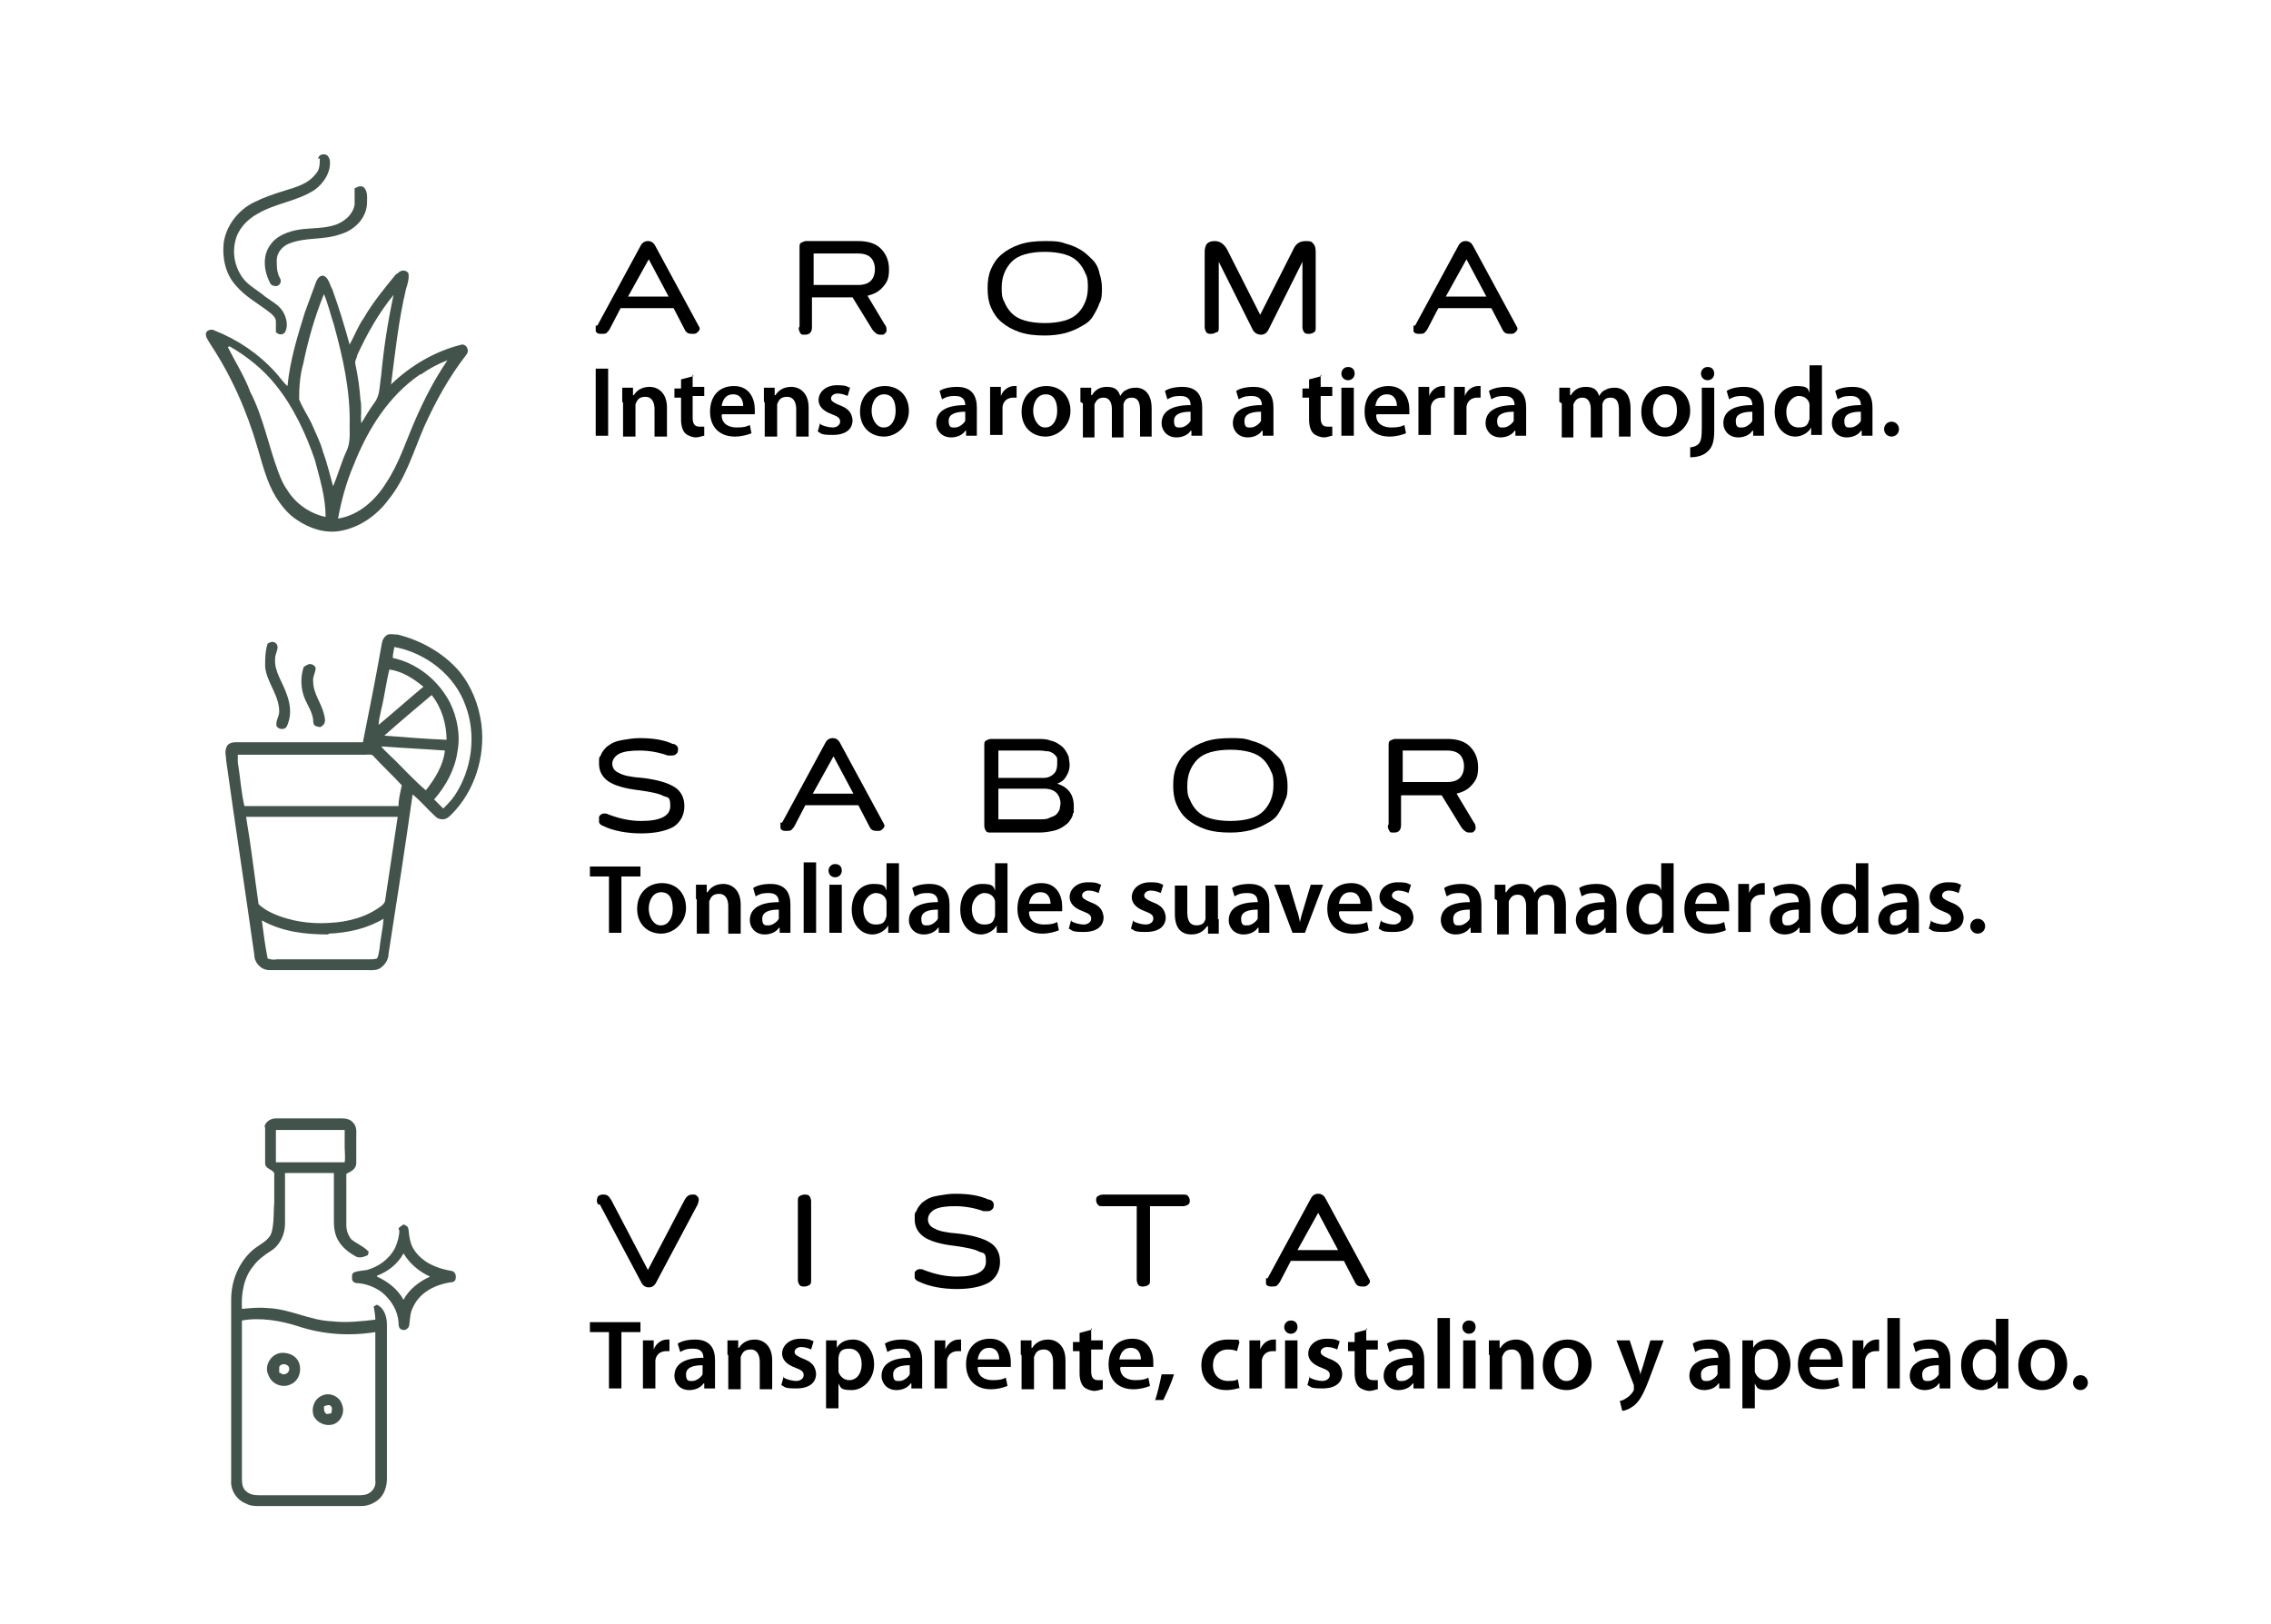 <?xml version="1.0" encoding="UTF-8"?>
<svg xmlns="http://www.w3.org/2000/svg" id="Capa_1" version="1.1" viewBox="0 0 274.1 196">
  <defs>
    <style>
      .st0 {
        fill: #41534b;
      }
    </style>
  </defs>
  <path class="st0" d="M31.9,136.2c0-.7.7-1.2,1.4-1.2,2.6,0,5.1,0,7.7,0,.5,0,1.2,0,1.6.5.5.5.4,1.1.4,1.7,0,1.1,0,2.1,0,3.2,0,.7-.6,1-1.2,1.3,0,2.1,0,4.2,0,6.2,0,.6.2,1.2.6,1.7.6.5,1.4.8,2,1.4.2.1,0,.4,0,.5-.4.2-.9.4-1.4.2-.9-.5-1.7-1.1-2.2-2-.4-.7-.5-1.5-.5-2.2,0-2,0-3.9,0-5.9-2,0-3.9,0-5.9,0,0,2,0,4.1,0,6.1,0,1.3-.6,2.6-1.7,3.3-.8.5-1.6,1.1-2.1,1.8-1.2,1.4-1.5,3.4-1.4,5.2,1-.1,2.1-.2,3.1-.1,2.7.1,5.1,1.5,7.8,1.6,1.7.2,3.5,0,5.2-.2,0-.5-.1-1.1-.2-1.6.1,0,.3-.2.4-.2.9.4,1.2,1.5,1.2,2.4,0,6.2,0,12.4,0,18.6,0,.9-.3,1.9-1,2.5-.6.5-1.3.8-2.1.8-4.1,0-8.1,0-12.2,0-.6,0-1.2,0-1.7-.3-1.1-.4-1.9-1.6-1.8-2.8,0-7.3,0-14.5,0-21.8,0-2.3.9-4.5,2.6-6,.8-.7,2-1.1,2.3-2.2.3-1.2.2-2.4.3-3.6,0-1.2,0-2.3,0-3.5-.3-.5-1.1-.5-1.1-1.2,0-1.5,0-3,0-4.5ZM33.3,136.4c0,1.3,0,2.6,0,3.9,2.8,0,5.5,0,8.3,0,.1-.6,0-1.3,0-1.9,0-.7,0-1.3,0-2-2.8,0-5.5,0-8.3,0ZM29.2,159.5c0,6.4,0,12.7,0,19.1,0,.5.1,1.1.5,1.4.4.4,1,.5,1.6.5,3.9,0,7.8,0,11.8,0,.5,0,1.1,0,1.5-.3.5-.3.8-.9.7-1.5,0-6,0-11.9,0-17.9-3.1.5-6.3.3-9.3-.7-2.2-.7-4.6-1.1-6.8-.7Z"></path>
  <path class="st0" d="M38.4,19.2c0-.5.6-.7,1-.5.2.1.3.3.4.6.2,1.4-.7,2.8-1.8,3.6-2.1,1.4-4.7,1.6-6.9,2.9-1.3.7-2.4,1.9-2.7,3.3-.4,1.6,0,3.4,1.1,4.7.7.8,1.7,1.3,2.5,2,.8.6,1.7,1,2.2,1.9.4.7.6,1.7.2,2.4-.3.4-.8.3-1.1,0,0-.4,0-.8,0-1.3,0-.5-.5-.9-.9-1.2-1.3-1-2.8-1.8-3.9-3.1-1.3-1.4-1.7-3.4-1.5-5.2.3-2.1,1.8-4,3.7-4.9,1.2-.6,2.4-1,3.7-1.4,1.3-.4,2.8-.8,3.7-2,.5-.5.5-1.2.5-1.9Z"></path>
  <path class="st0" d="M42.9,22.7c.3-.2.7-.3,1-.1.5.5.4,1.2.4,1.8,0,1.9-1.5,3.4-3.3,3.9-2,.7-4.1.3-6.1,1.1-.8.3-1.5,1.1-1.5,2,0,.8,0,1.5.4,2.2.3.5-.2,1.1-.7.9-.5,0-.6-.6-.8-1-.5-1.3-.5-2.8.3-3.9.8-1.2,2.3-1.7,3.6-1.9,1.5-.2,3-.1,4.4-.6,1-.4,2-1.2,2.2-2.4,0-.7,0-1.3,0-2Z"></path>
  <path class="st0" d="M46.1,77.7c0-.4.3-.9.7-1.1.4-.1.8,0,1.2,0,2.8.7,5.5,2.2,7.4,4.4,1.5,1.8,2.4,4.1,2.7,6.4.5,3.9-.8,8.1-3.6,10.9-.3.3-.6.6-1.1.6-.3,0-.6-.1-.8-.3-1-.9-1.8-1.9-2.8-2.7-.9,6.4-1.9,12.8-2.9,19.2,0,.6-.3,1.2-.8,1.6-.5.5-1.2.4-1.9.4-3.9,0-7.8,0-11.7,0-1,0-1.8-.9-1.8-1.8-1.1-7.8-2.3-15.6-3.4-23.5,0-.5-.2-1,0-1.5.1-.5.6-.7,1.1-.7,5.1,0,10.3,0,15.4,0,.8-4,1.6-8,2.3-12ZM47.3,79.4c3,.6,5.6,2.7,7,5.4.9,1.8,1.3,4,.9,6-.3,2.1-1.4,4.1-2.8,5.7.4.4.7.7,1.1,1.1.5-.5,1-1,1.4-1.6,2.1-3.2,2.6-7.3,1.3-10.8-1.3-3.7-4.8-6.4-8.6-7.1-.1.5-.2,1-.2,1.4ZM47,80.8c-.4,1.6-.6,3.3-1,4.9-.1.6-.3,1.2-.3,1.8,1.8-1.5,3.6-3.1,5.4-4.6-1.2-1-2.6-1.9-4.2-2.1ZM46.4,88.8c2.5.2,5,.4,7.5.5,0-1.9-.6-3.9-1.8-5.4-1.9,1.6-3.8,3.2-5.6,4.8ZM46,90.1c.5.6,1.1,1.1,1.7,1.7,1.2,1.2,2.4,2.5,3.7,3.6,1.1-1.4,2.1-3,2.3-4.8-2.6-.2-5.1-.3-7.7-.5ZM28.7,91.1c0,.3,0,.6,0,.9.3,1.8.4,3.6.8,5.3,5.6,0,11.2,0,16.7,0,.6,0,1.3,0,1.9,0,0-.8.2-1.6.4-2.5-1.1-1.2-2.3-2.3-3.4-3.5-.2-.3-.6-.2-.9-.2-5.2,0-10.4,0-15.6,0ZM29.7,98.6c.6,3.5,1,7,1.5,10.5.2.3.5.4.7.6,1.1.7,2.3,1.1,3.6,1.4,1.4.3,2.9.4,4.3.3,2.2-.1,4.5-.7,6.3-2.1.2-.2.4-.4.4-.7.5-3.3,1-6.7,1.5-10-6.1,0-12.2,0-18.3,0ZM39.6,112.8c-2.7,0-5.5-.3-8-1.7.2,1.5.4,3.1.7,4.6.3.1.7.2,1.1.1,3.7,0,7.5,0,11.2,0,.3,0,.6,0,.9-.1.2-.3.2-.7.3-1.1.1-1.2.4-2.4.5-3.7-2,1.2-4.3,1.7-6.6,1.8Z"></path>
  <path class="st0" d="M32.5,77.6c.4-.3,1,0,1,.5,0,.5-.3.9-.3,1.4-.1,1.6.9,2.8,1.4,4.3.5,1.3.6,2.7,0,3.9-.2.4-.9.4-1.2,0-.2-.6.3-1.2.3-1.8,0-2-1.5-3.5-1.7-5.4,0-.9,0-1.9.3-2.8,0,0,.1-.1.2-.1Z"></path>
  <path class="st0" d="M37.2,80.2c.3-.1.7,0,.9.4,0,.6-.4,1.1-.3,1.7,0,1.4,1,2.6,1.3,3.9.1.4.3,1.1-.2,1.4-.2.3-.6.1-.9,0-.2-.2-.2-.5-.2-.7-.1-1.1-.9-2-1.2-3.1-.3-1-.3-2.1,0-3.1,0-.2.2-.3.4-.4Z"></path>
  <path class="st0" d="M48.1,148.4c0-.3.4-.4.6-.6.3.1.6.3.6.6.1.9.2,1.8.7,2.5,1,1.5,2.7,2.2,4.4,2.5.4,0,.7.4.6.9,0,.4-.4.5-.7.5-1.8.3-3.6,1.2-4.4,2.9-.4.7-.4,1.4-.5,2.2,0,.4-.5.8-.9.6-.4-.1-.4-.6-.4-.9-.1-1.4-.9-2.7-2-3.6-.8-.6-1.8-1-2.8-1.1-.3,0-.6,0-.8-.4,0-.3-.1-.7.2-.9.5-.2,1-.2,1.6-.3,1.4-.4,2.7-1.3,3.4-2.7.3-.7.5-1.4.5-2.1ZM45.5,154.1c1.3.6,2.5,1.5,3.2,2.8.7-1.3,1.9-2.2,3.2-2.8-1.3-.6-2.4-1.5-3.2-2.8-.7,1.3-1.9,2.2-3.2,2.7Z"></path>
  <path class="st0" d="M48,33c.3-.4,1-.5,1.3,0,.1.6-.1,1.3-.3,1.9-.9,3.8-1.3,7.6-1.8,11.5,2.4-2.3,5.3-4,8.5-4.8.6-.1,1,.7.6,1.2-2.1,2.7-3.7,5.6-5.1,8.7-1.3,3-2.2,6.2-4.3,8.8-1.4,1.9-3.5,3.4-5.9,3.8-1.8.3-3.6-.3-5.1-1.3-1.1-.7-1.9-1.7-2.6-2.8-1.1-1.8-1.6-3.9-2.2-5.9-1.3-4.5-3.2-8.8-5.8-12.7-.2-.4-.6-.8-.4-1.3.2-.3.7-.4,1-.2,2.8,1.1,5.3,2.8,7.3,5,.5.5.9,1.2,1.5,1.7.3-3.1,1.2-6,2.1-8.9.5-1.3.9-2.5,1.4-3.8.2-.4.5-.7.9-.6.6.3.7,1.1,1,1.6.8,2.2,1.5,4.5,2.1,6.7.6-1.1,1-2.2,1.7-3.2,1.1-1.9,2.5-3.6,3.9-5.3ZM39.1,35.5c-1.1,2.7-1.9,5.5-2.5,8.4-.4,1.4-.5,2.9-.5,4.3.4,1,1,1.9,1.5,2.9.5,1.2,1.1,2.3,1.4,3.5.5,1.3.8,2.7,1.2,4.1.6-1.4,1-2.9,1.6-4.2.5-1,.4-2.1.4-3.1.1-4.2-.8-8.2-1.9-12.2-.4-1.2-.7-2.5-1.2-3.7ZM43.1,43c-.1.3-.3.6-.2,1,.3,1.4.5,2.8.6,4.2.2,1,0,1.9.1,2.9.5-.8,1-1.7,1.6-2.5.7-.9.6-2.1.8-3.2.3-3.3.8-6.5,1.5-9.8-1.8,2.2-3.2,4.7-4.4,7.3ZM27.5,41.9c.9,1.8,2,3.5,2.7,5.4,1.6,3.1,2.2,6.5,3.4,9.7.3.8.6,1.5,1.1,2.2,1,1.6,2.7,2.8,4.6,3.2,0-2.4-.7-4.6-1.3-6.9-1.1-3.2-2.6-6.4-4.7-9-1.5-1.9-3.5-3.5-5.6-4.7ZM50.7,45.2c-3.8,2.6-6.3,6.6-8,10.9-.9,2.1-1.5,4.3-1.9,6.5,2.5-.4,4.5-2.2,5.8-4.3,1.6-2.4,2.4-5.1,3.6-7.8,1.1-2.5,2.3-4.8,3.8-7-1.1.4-2.2,1-3.2,1.7Z"></path>
  <path class="st0" d="M34.1,163.3c.6,0,1.2.2,1.6.6.9.9.6,2.7-.6,3.2-1,.5-2.3,0-2.7-1.1-.6-1.2.4-2.7,1.7-2.7ZM33.7,165c0,.2,0,.5,0,.7.2,0,.3.2.5.2.3,0,.7-.2.7-.6.1-.6-.9-.9-1.2-.3Z"></path>
  <path class="st0" d="M38.8,168.5c.9-.5,2.2,0,2.5,1.1.4,1-.3,2.3-1.4,2.4-.8.1-1.6-.3-2-1-.4-.9,0-2.1.9-2.5ZM39.1,169.8c0,.3,0,.6.2.8.2.2.4,0,.7,0,0-.3.2-.7-.1-.9-.2-.2-.5,0-.7,0Z"></path>
  <g>
    <path d="M72.1,39.3l5.2-9.6c.2-.4.5-.6.9-.6s.7.2.9.6l5.2,9.6c.2.3.2.5,0,.7s-.3.3-.6.3c-.3,0-.5,0-.7-.1s-.3-.3-.4-.5l-1.3-2.5h-6.4l-1.3,2.5c-.1.2-.3.4-.4.5s-.4.1-.7.1c-.3,0-.5-.1-.6-.3,0-.2,0-.4,0-.7ZM78.3,31.3l-2.5,4.5h4.9l-2.4-4.5Z"></path>
    <path d="M96.5,39.4v-9.5c0-.3,0-.5.2-.6s.4-.2.6-.2h6.3c1.2,0,2.1.3,2.7.9.6.6,1,1.4,1,2.5s-.2,1.5-.7,2.1c-.5.6-1.1.9-1.9,1.1l2.1,3.5c.2.2.2.5.2.7,0,.2-.2.4-.4.5-.1,0-.2,0-.4,0-.3,0-.6-.2-.9-.6l-2.4-3.9h-4.9v3.6c0,.6-.3.9-.8.9s-.5,0-.6-.2c-.1-.1-.2-.4-.2-.6ZM98.2,34.4h5.4c.7,0,1.2-.2,1.5-.5.3-.3.5-.8.5-1.4s-.2-1.1-.5-1.4c-.3-.3-.8-.5-1.5-.5h-5.4v3.9Z"></path>
    <path d="M126.1,40.5c-1.1,0-2.1-.1-3-.4-.9-.3-1.6-.7-2.2-1.2-.6-.5-1-1.1-1.3-1.8-.3-.7-.4-1.4-.4-2.3s.1-1.6.4-2.3c.3-.7.7-1.3,1.3-1.8.6-.5,1.3-.9,2.2-1.2.9-.3,1.9-.4,3-.4s1.7,0,2.5.3c.8.2,1.4.5,1.9.8.5.3,1,.8,1.4,1.2s.7,1,.8,1.6c.2.6.3,1.2.3,1.8s0,1.3-.3,1.8c-.2.6-.5,1.1-.8,1.6s-.8.9-1.4,1.2c-.5.3-1.2.6-1.9.8-.8.2-1.6.3-2.5.3ZM121.2,33c-.2.5-.3,1.1-.3,1.7s0,1.2.3,1.7c.2.5.5,1,.9,1.4.4.4.9.7,1.6.9.7.2,1.5.3,2.4.3s1.7-.1,2.4-.3c.7-.2,1.2-.5,1.6-.9s.7-.9.9-1.4c.2-.5.3-1.1.3-1.7s0-1.2-.3-1.7c-.2-.5-.5-1-.9-1.4-.4-.4-.9-.7-1.6-.9-.7-.2-1.5-.3-2.4-.3s-1.7.1-2.4.3c-.7.2-1.2.5-1.6.9s-.7.9-.9,1.4Z"></path>
    <path d="M146.8,40.1c-.1.1-.4.2-.6.2s-.5,0-.6-.2c-.1-.1-.2-.4-.2-.6v-9.1c0-.4.1-.8.3-1,.2-.2.5-.3.9-.3.6,0,1.1.3,1.5,1l4,7.9,4-7.9c.3-.7.8-1,1.5-1s.7.1.9.3c.2.2.3.5.3,1v9.1c0,.3,0,.5-.2.6-.1.1-.4.2-.6.2s-.5,0-.6-.2c-.1-.1-.2-.4-.2-.6v-7.9l-4.1,8.2c-.2.4-.5.6-.9.6s-.8-.2-1-.6l-4.1-8.2v7.9c0,.3,0,.5-.2.6Z"></path>
    <path d="M170.8,39.3l5.2-9.6c.2-.4.5-.6.9-.6s.7.2.9.6l5.2,9.6c.2.3.2.5,0,.7s-.3.3-.6.3c-.3,0-.5,0-.7-.1s-.3-.3-.4-.5l-1.3-2.5h-6.4l-1.3,2.5c-.1.2-.3.4-.4.5s-.4.1-.7.1c-.3,0-.5-.1-.6-.3,0-.2,0-.4,0-.7ZM177,31.3l-2.5,4.5h4.9l-2.4-4.5Z"></path>
  </g>
  <g>
    <path d="M73.4,44.5v8.1h-1.5v-8.1h1.5Z"></path>
    <path d="M75.1,48.5c0-.7,0-1.2,0-1.7h1.3v.9h.1c.3-.5.9-1,1.9-1s2.1.7,2.1,2.5v3.5h-1.5v-3.3c0-.8-.3-1.5-1.1-1.5s-1,.4-1.2.9c0,.1,0,.3,0,.5v3.4h-1.5v-4.1Z"></path>
    <path d="M83.6,45.2v1.5h1.4v1.1h-1.4v2.6c0,.7.2,1.1.8,1.1s.4,0,.6,0v1.1c-.2,0-.6.2-1,.2s-1-.2-1.3-.5c-.3-.3-.5-.9-.5-1.6v-2.7h-.8v-1.1h.8v-1.1l1.5-.4Z"></path>
    <path d="M87.1,50.1c0,1.1.9,1.5,1.8,1.5s1.2-.1,1.6-.3l.2,1c-.5.2-1.2.4-2,.4-1.9,0-3-1.2-3-3s1-3.1,2.9-3.1,2.5,1.6,2.5,2.8,0,.5,0,.6h-3.9ZM89.7,49c0-.5-.2-1.4-1.2-1.4s-1.3.8-1.4,1.4h2.6Z"></path>
    <path d="M92.2,48.5c0-.7,0-1.2,0-1.7h1.3v.9h.1c.3-.5.9-1,1.9-1s2.1.7,2.1,2.5v3.5h-1.5v-3.3c0-.8-.3-1.5-1.1-1.5s-1,.4-1.2.9c0,.1,0,.3,0,.5v3.4h-1.5v-4.1Z"></path>
    <path d="M99,51.2c.3.2,1,.4,1.5.4s.9-.3.9-.7-.2-.6-1-.9c-1.1-.4-1.6-1-1.6-1.7,0-1,.9-1.8,2.2-1.8s1.2.2,1.6.3l-.3,1c-.2-.1-.7-.3-1.2-.3s-.8.3-.8.6.3.5,1,.8c1.1.4,1.5.9,1.6,1.8,0,1.1-.8,1.8-2.4,1.8s-1.3-.2-1.8-.4l.3-1.1Z"></path>
    <path d="M106.7,52.7c-1.6,0-2.9-1.1-2.9-3s1.3-3.1,3-3.1,2.9,1.2,2.9,3-1.5,3.1-3,3.1h0ZM106.7,51.6c.8,0,1.4-.8,1.4-2s-.4-2-1.4-2-1.5,1-1.5,2,.6,2,1.4,2h0Z"></path>
    <path d="M117.9,51.2c0,.5,0,1,0,1.4h-1.3v-.6h-.1c-.3.5-1,.8-1.7.8-1.2,0-1.8-.9-1.8-1.7,0-1.5,1.3-2.2,3.5-2.2h0c0-.5-.2-1.1-1.2-1.1s-1.2.2-1.6.4l-.3-1c.4-.3,1.2-.5,2.1-.5,1.9,0,2.4,1.2,2.4,2.5v2.1ZM116.5,49.7c-1,0-2,.2-2,1.1s.4.8.8.8,1-.4,1.2-.8c0-.1,0-.2,0-.3v-.8Z"></path>
    <path d="M119.5,48.6c0-.8,0-1.4,0-1.9h1.3v1.1h0c.3-.8,1-1.2,1.6-1.2s.2,0,.3,0v1.4c-.1,0-.3,0-.4,0-.7,0-1.2.4-1.3,1.1,0,.1,0,.3,0,.4v3h-1.5v-4Z"></path>
    <path d="M126.2,52.7c-1.6,0-2.9-1.1-2.9-3s1.3-3.1,3-3.1,2.9,1.2,2.9,3-1.5,3.1-3,3.1h0ZM126.2,51.6c.8,0,1.4-.8,1.4-2s-.4-2-1.4-2-1.5,1-1.5,2,.6,2,1.4,2h0Z"></path>
    <path d="M130.4,48.5c0-.7,0-1.2,0-1.7h1.3v.9h.1c.3-.5.8-1,1.8-1s1.4.4,1.6,1.1h0c.2-.3.4-.6.7-.7.3-.2.7-.3,1.2-.3,1,0,1.9.7,1.9,2.5v3.4h-1.4v-3.2c0-1-.3-1.5-1-1.5s-.9.4-1,.8c0,.1,0,.3,0,.5v3.5h-1.4v-3.4c0-.8-.3-1.4-1-1.4s-.9.4-1.1.8c0,.2,0,.3,0,.5v3.5h-1.4v-4.1Z"></path>
    <path d="M145.1,51.2c0,.5,0,1,0,1.4h-1.3v-.6h-.1c-.3.5-1,.8-1.7.8-1.2,0-1.8-.9-1.8-1.7,0-1.5,1.3-2.2,3.5-2.2h0c0-.5-.2-1.1-1.2-1.1s-1.2.2-1.6.4l-.3-1c.4-.3,1.2-.5,2.1-.5,1.9,0,2.4,1.2,2.4,2.5v2.1ZM143.7,49.7c-1,0-2,.2-2,1.1s.4.8.8.8,1-.4,1.2-.8c0-.1,0-.2,0-.3v-.8Z"></path>
    <path d="M153.7,51.2c0,.5,0,1,0,1.4h-1.3v-.6h-.1c-.3.5-1,.8-1.7.8-1.2,0-1.8-.9-1.8-1.7,0-1.5,1.3-2.2,3.5-2.2h0c0-.5-.2-1.1-1.2-1.1s-1.2.2-1.6.4l-.3-1c.4-.3,1.2-.5,2.1-.5,1.9,0,2.4,1.2,2.4,2.5v2.1ZM152.2,49.7c-1,0-2,.2-2,1.1s.4.8.8.8,1-.4,1.2-.8c0-.1,0-.2,0-.3v-.8Z"></path>
    <path d="M159.4,45.2v1.5h1.4v1.1h-1.4v2.6c0,.7.2,1.1.8,1.1s.4,0,.6,0v1.1c-.2,0-.6.2-1,.2s-1-.2-1.3-.5c-.3-.3-.5-.9-.5-1.6v-2.7h-.8v-1.1h.8v-1.1l1.5-.4Z"></path>
    <path d="M162.7,45.9c-.5,0-.8-.4-.8-.8s.3-.8.8-.8.8.3.8.8c0,.4-.3.8-.8.8h0ZM161.9,52.6v-5.8h1.5v5.8h-1.5Z"></path>
    <path d="M166.1,50.1c0,1.1.9,1.5,1.8,1.5s1.2-.1,1.6-.3l.2,1c-.5.2-1.2.4-2,.4-1.9,0-3-1.2-3-3s1-3.1,2.9-3.1,2.5,1.6,2.5,2.8,0,.5,0,.6h-3.9ZM168.6,49c0-.5-.2-1.4-1.2-1.4s-1.3.8-1.4,1.4h2.6Z"></path>
    <path d="M171.2,48.6c0-.8,0-1.4,0-1.9h1.3v1.1h0c.3-.8,1-1.2,1.6-1.2s.2,0,.3,0v1.4c-.1,0-.3,0-.4,0-.7,0-1.2.4-1.3,1.1,0,.1,0,.3,0,.4v3h-1.5v-4Z"></path>
    <path d="M175.5,48.6c0-.8,0-1.4,0-1.9h1.3v1.1h0c.3-.8,1-1.2,1.6-1.2s.2,0,.3,0v1.4c-.1,0-.3,0-.4,0-.7,0-1.2.4-1.3,1.1,0,.1,0,.3,0,.4v3h-1.5v-4Z"></path>
    <path d="M184.2,51.2c0,.5,0,1,0,1.4h-1.3v-.6h-.1c-.3.5-1,.8-1.7.8-1.2,0-1.8-.9-1.8-1.7,0-1.5,1.3-2.2,3.5-2.2h0c0-.5-.2-1.1-1.2-1.1s-1.2.2-1.6.4l-.3-1c.4-.3,1.2-.5,2.1-.5,1.9,0,2.4,1.2,2.4,2.5v2.1ZM182.7,49.7c-1,0-2,.2-2,1.1s.4.8.8.8,1-.4,1.2-.8c0-.1,0-.2,0-.3v-.8Z"></path>
    <path d="M188.2,48.5c0-.7,0-1.2,0-1.7h1.3v.9h.1c.3-.5.8-1,1.8-1s1.4.4,1.6,1.1h0c.2-.3.4-.6.7-.7.3-.2.7-.3,1.2-.3,1,0,1.9.7,1.9,2.5v3.4h-1.4v-3.2c0-1-.3-1.5-1-1.5s-.9.4-1,.8c0,.1,0,.3,0,.5v3.5h-1.4v-3.4c0-.8-.3-1.4-1-1.4s-.9.4-1.1.8c0,.2,0,.3,0,.5v3.5h-1.4v-4.1Z"></path>
    <path d="M201,52.7c-1.6,0-2.9-1.1-2.9-3s1.3-3.1,3-3.1,2.9,1.2,2.9,3-1.5,3.1-3,3.1h0ZM201,51.6c.8,0,1.4-.8,1.4-2s-.4-2-1.4-2-1.5,1-1.5,2,.6,2,1.4,2h0Z"></path>
    <path d="M203.9,54c.5,0,.9-.2,1.1-.4.3-.3.4-.8.4-2v-4.8h1.5v5.2c0,1.2-.2,2-.8,2.5-.5.5-1.3.7-2.1.7v-1.2ZM206.1,45.9c-.5,0-.8-.4-.8-.8s.3-.8.8-.8.8.3.8.8c0,.4-.3.8-.8.8h0Z"></path>
    <path d="M212.9,51.2c0,.5,0,1,0,1.4h-1.3v-.6h-.1c-.3.5-1,.8-1.7.8-1.2,0-1.8-.9-1.8-1.7,0-1.5,1.3-2.2,3.5-2.2h0c0-.5-.2-1.1-1.2-1.1s-1.2.2-1.6.4l-.3-1c.4-.3,1.2-.5,2.1-.5,1.9,0,2.4,1.2,2.4,2.5v2.1ZM211.5,49.7c-1,0-2,.2-2,1.1s.4.8.8.8,1-.4,1.2-.8c0-.1,0-.2,0-.3v-.8Z"></path>
    <path d="M219.9,44v6.9c0,.6,0,1.2,0,1.6h-1.3v-.9h0c-.3.6-1.1,1.1-1.9,1.1-1.4,0-2.5-1.2-2.5-3,0-2,1.2-3.1,2.6-3.1s1.4.3,1.6.8h0v-3.3h1.5ZM218.4,49.2c0-.1,0-.3,0-.4-.1-.6-.6-1-1.3-1s-1.5.8-1.5,1.9.5,1.9,1.5,1.9,1.1-.4,1.3-1c0-.1,0-.3,0-.4v-.9Z"></path>
    <path d="M226,51.2c0,.5,0,1,0,1.4h-1.3v-.6h-.1c-.3.5-1,.8-1.7.8-1.2,0-1.8-.9-1.8-1.7,0-1.5,1.3-2.2,3.5-2.2h0c0-.5-.2-1.1-1.2-1.1s-1.2.2-1.6.4l-.3-1c.4-.3,1.2-.5,2.1-.5,1.9,0,2.4,1.2,2.4,2.5v2.1ZM224.6,49.7c-1,0-2,.2-2,1.1s.4.8.8.8,1-.4,1.2-.8c0-.1,0-.2,0-.3v-.8Z"></path>
    <path d="M228.3,52.7c-.5,0-.9-.4-.9-.9s.4-.9.9-.9.9.4.9.9-.4.9-.9.9h0Z"></path>
  </g>
  <g>
    <path d="M72.8,99.7c-.3-.1-.5-.3-.5-.5,0-.2,0-.4,0-.6.1-.2.3-.4.6-.4s.3,0,.5.1c1.3.5,2.6.8,4,.8,2.3,0,3.5-.6,3.5-1.8s-.3-1-.8-1.2c-.5-.3-1.5-.5-2.9-.7-1.8-.2-3.1-.6-3.8-1.1-.7-.5-1.1-1.2-1.1-2.1s0-.7.2-1c.1-.3.3-.6.5-.8.2-.3.6-.5.9-.7.4-.2.8-.3,1.4-.4.6-.1,1.2-.2,1.9-.2,1.6,0,2.9.2,4,.7.3,0,.5.2.6.4.1.2,0,.4,0,.6-.2.3-.4.4-.7.4s-.3,0-.5,0c-1.1-.4-2.3-.6-3.4-.6s-1.9.1-2.5.4c-.5.3-.8.7-.8,1.2s.3.9.8,1.1c.5.3,1.4.5,2.8.6,1.8.2,3.1.6,3.9,1.1.8.5,1.2,1.3,1.2,2.3s-.4,1.9-1.3,2.5c-.9.5-2.2.8-3.9.8s-3.4-.3-4.6-.9Z"></path>
    <path d="M94.4,99.3l5.2-9.6c.2-.4.5-.6.9-.6s.7.2.9.6l5.2,9.6c.2.3.2.5,0,.7s-.3.3-.6.3c-.3,0-.5,0-.7-.1s-.3-.3-.4-.5l-1.3-2.5h-6.4l-1.3,2.5c-.1.2-.3.4-.4.5s-.4.1-.7.1c-.3,0-.5-.1-.6-.3,0-.2,0-.4,0-.7ZM100.6,91.3l-2.5,4.5h4.9l-2.4-4.5Z"></path>
    <path d="M118.8,99.5v-9.5c0-.3,0-.5.2-.6s.4-.2.6-.2h5.6c.6,0,1.1,0,1.6.2.5.1.8.3,1.1.5.3.2.5.4.7.7.2.3.3.5.4.8,0,.3.1.6.1.9,0,.5-.1.9-.4,1.4s-.6.7-1.1.9c1.3.4,2,1.3,2,2.7s0,.6-.1.9c0,.3-.2.6-.4.9-.2.3-.5.5-.8.7-.3.2-.7.4-1.2.5-.5.1-1,.2-1.7.2h-5.8c-.3,0-.5,0-.6-.2-.1-.1-.2-.4-.2-.6ZM120.5,90.6v3.3h5.5c.5,0,.9-.2,1.2-.5.3-.3.4-.7.4-1.2s0-.5,0-.6c0-.2-.2-.4-.3-.5-.2-.2-.4-.3-.7-.4-.3,0-.7-.1-1.1-.1h-4.8ZM120.5,95.2v3.7h5c.5,0,.9,0,1.2-.2.3-.1.6-.2.8-.4.2-.2.3-.4.4-.6,0-.2.1-.5.1-.7,0-.5-.2-1-.5-1.3-.3-.3-.8-.5-1.5-.5h-5.5Z"></path>
    <path d="M148.5,100.5c-1.1,0-2.1-.1-3-.4-.9-.3-1.6-.7-2.2-1.2-.6-.5-1-1.1-1.3-1.8-.3-.7-.4-1.4-.4-2.3s.1-1.6.4-2.3c.3-.7.7-1.3,1.3-1.8.6-.5,1.3-.9,2.2-1.2.9-.3,1.9-.4,3-.4s1.7,0,2.5.3c.8.2,1.4.5,1.9.8.5.3,1,.8,1.4,1.2s.7,1,.8,1.6c.2.6.3,1.2.3,1.8s0,1.3-.3,1.8c-.2.6-.5,1.1-.8,1.6s-.8.9-1.4,1.2c-.5.3-1.2.6-1.9.8-.8.2-1.6.3-2.5.3ZM143.6,93.1c-.2.5-.3,1.1-.3,1.7s0,1.2.3,1.7c.2.5.5,1,.9,1.4.4.4.9.7,1.6.9.7.2,1.5.3,2.4.3s1.7-.1,2.4-.3c.7-.2,1.2-.5,1.6-.9s.7-.9.9-1.4c.2-.5.3-1.1.3-1.7s0-1.2-.3-1.7c-.2-.5-.5-1-.9-1.4-.4-.4-.9-.7-1.6-.9-.7-.2-1.5-.3-2.4-.3s-1.7.1-2.4.3c-.7.2-1.2.5-1.6.9s-.7.9-.9,1.4Z"></path>
    <path d="M167.6,99.5v-9.5c0-.3,0-.5.2-.6s.4-.2.6-.2h6.3c1.2,0,2.1.3,2.7.9.6.6,1,1.4,1,2.5s-.2,1.5-.7,2.1c-.5.6-1.1.9-1.9,1.1l2.1,3.5c.2.2.2.5.2.7,0,.2-.2.4-.4.5-.1,0-.2,0-.4,0-.3,0-.6-.2-.9-.6l-2.4-3.9h-4.9v3.6c0,.6-.3.9-.8.9s-.5,0-.6-.2c-.1-.1-.2-.4-.2-.6ZM169.3,94.4h5.4c.7,0,1.2-.2,1.5-.5.3-.3.5-.8.5-1.4s-.2-1.1-.5-1.4c-.3-.3-.8-.5-1.5-.5h-5.4v3.9Z"></path>
  </g>
  <g>
    <path d="M73.5,105.8h-2.3v-1.2h6.1v1.2h-2.3v6.8h-1.5v-6.8Z"></path>
    <path d="M79.8,112.7c-1.6,0-2.9-1.1-2.9-3s1.3-3.1,3-3.1,2.9,1.2,2.9,3-1.5,3.1-3,3.1h0ZM79.8,111.7c.8,0,1.4-.8,1.4-2s-.4-2-1.4-2-1.5,1-1.5,2,.6,2,1.4,2h0Z"></path>
    <path d="M84,108.5c0-.7,0-1.2,0-1.7h1.3v.9h.1c.3-.5.9-1,1.9-1s2.1.7,2.1,2.5v3.5h-1.5v-3.3c0-.8-.3-1.5-1.1-1.5s-1,.4-1.2.9c0,.1,0,.3,0,.5v3.4h-1.5v-4.1Z"></path>
    <path d="M95.4,111.2c0,.5,0,1,0,1.4h-1.3v-.6h-.1c-.3.5-1,.8-1.7.8-1.2,0-1.8-.9-1.8-1.7,0-1.5,1.3-2.2,3.5-2.2h0c0-.5-.2-1.1-1.2-1.1s-1.2.2-1.6.4l-.3-1c.4-.3,1.2-.5,2.1-.5,1.9,0,2.4,1.2,2.4,2.5v2.1ZM94,109.8c-1,0-2,.2-2,1.1s.4.8.8.8,1-.4,1.2-.8c0-.1,0-.2,0-.3v-.8Z"></path>
    <path d="M97,104.1h1.5v8.5h-1.5v-8.5Z"></path>
    <path d="M100.8,105.9c-.5,0-.8-.4-.8-.8s.3-.8.8-.8.8.3.8.8c0,.4-.3.8-.8.8h0ZM100.1,112.6v-5.8h1.5v5.8h-1.5Z"></path>
    <path d="M108.5,104.1v6.9c0,.6,0,1.2,0,1.6h-1.3v-.9h0c-.3.6-1.1,1.1-1.9,1.1-1.4,0-2.5-1.2-2.5-3,0-2,1.2-3.1,2.6-3.1s1.4.3,1.6.8h0v-3.3h1.5ZM107,109.2c0-.1,0-.3,0-.4-.1-.6-.6-1-1.3-1s-1.5.8-1.5,1.9.5,1.9,1.5,1.9,1.1-.4,1.3-1c0-.1,0-.3,0-.4v-.9Z"></path>
    <path d="M114.6,111.2c0,.5,0,1,0,1.4h-1.3v-.6h-.1c-.3.5-1,.8-1.7.8-1.2,0-1.8-.9-1.8-1.7,0-1.5,1.3-2.2,3.5-2.2h0c0-.5-.2-1.1-1.2-1.1s-1.2.2-1.6.4l-.3-1c.4-.3,1.2-.5,2.1-.5,1.9,0,2.4,1.2,2.4,2.5v2.1ZM113.2,109.8c-1,0-2,.2-2,1.1s.4.8.8.8,1-.4,1.2-.8c0-.1,0-.2,0-.3v-.8Z"></path>
    <path d="M121.6,104.1v6.9c0,.6,0,1.2,0,1.6h-1.3v-.9h0c-.3.6-1.1,1.1-1.9,1.1-1.4,0-2.5-1.2-2.5-3,0-2,1.2-3.1,2.6-3.1s1.4.3,1.6.8h0v-3.3h1.5ZM120.1,109.2c0-.1,0-.3,0-.4-.1-.6-.6-1-1.3-1s-1.5.8-1.5,1.9.5,1.9,1.5,1.9,1.1-.4,1.3-1c0-.1,0-.3,0-.4v-.9Z"></path>
    <path d="M124.2,110.1c0,1.1.9,1.5,1.8,1.5s1.2-.1,1.6-.3l.2,1c-.5.2-1.2.4-2,.4-1.9,0-3-1.2-3-3s1-3.1,2.9-3.1,2.5,1.6,2.5,2.8,0,.5,0,.6h-3.9ZM126.8,109.1c0-.5-.2-1.4-1.2-1.4s-1.3.8-1.4,1.4h2.6Z"></path>
    <path d="M129.3,111.2c.3.2,1,.4,1.5.4s.9-.3.9-.7-.2-.6-1-.9c-1.1-.4-1.6-1-1.6-1.7,0-1,.9-1.8,2.2-1.8s1.2.2,1.6.3l-.3,1c-.2-.1-.7-.3-1.2-.3s-.8.3-.8.6.3.5,1,.8c1.1.4,1.5.9,1.6,1.8,0,1.1-.8,1.8-2.4,1.8s-1.3-.2-1.8-.4l.3-1.1Z"></path>
    <path d="M136.8,111.2c.3.2,1,.4,1.5.4s.9-.3.9-.7-.2-.6-1-.9c-1.1-.4-1.6-1-1.6-1.7,0-1,.9-1.8,2.2-1.8s1.2.2,1.6.3l-.3,1c-.2-.1-.7-.3-1.2-.3s-.8.3-.8.6.3.5,1,.8c1.1.4,1.5.9,1.6,1.8,0,1.1-.8,1.8-2.4,1.8s-1.3-.2-1.8-.4l.3-1.1Z"></path>
    <path d="M147.1,110.9c0,.7,0,1.3,0,1.8h-1.3v-.9h-.1c-.3.4-.8,1-1.9,1s-2-.6-2-2.5v-3.4h1.5v3.2c0,1,.3,1.6,1.1,1.6s1-.4,1.1-.8c0-.1,0-.3,0-.5v-3.5h1.5v4.1Z"></path>
    <path d="M153.2,111.2c0,.5,0,1,0,1.4h-1.3v-.6h-.1c-.3.5-1,.8-1.7.8-1.2,0-1.8-.9-1.8-1.7,0-1.5,1.3-2.2,3.5-2.2h0c0-.5-.2-1.1-1.2-1.1s-1.2.2-1.6.4l-.3-1c.4-.3,1.2-.5,2.1-.5,1.9,0,2.4,1.2,2.4,2.5v2.1ZM151.8,109.8c-1,0-2,.2-2,1.1s.4.8.8.8,1-.4,1.2-.8c0-.1,0-.2,0-.3v-.8Z"></path>
    <path d="M155.6,106.8l.9,3c.2.5.3,1,.4,1.5h0c.1-.5.2-.9.4-1.5l.9-3h1.5l-2.2,5.8h-1.5l-2.2-5.8h1.6Z"></path>
    <path d="M161.6,110.1c0,1.1.9,1.5,1.8,1.5s1.2-.1,1.6-.3l.2,1c-.5.2-1.2.4-2,.4-1.9,0-3-1.2-3-3s1-3.1,2.9-3.1,2.5,1.6,2.5,2.8,0,.5,0,.6h-3.9ZM164.2,109.1c0-.5-.2-1.4-1.2-1.4s-1.3.8-1.4,1.4h2.6Z"></path>
    <path d="M166.7,111.2c.3.2,1,.4,1.5.4s.9-.3.9-.7-.2-.6-1-.9c-1.1-.4-1.6-1-1.6-1.7,0-1,.9-1.8,2.2-1.8s1.2.2,1.6.3l-.3,1c-.2-.1-.7-.3-1.2-.3s-.8.3-.8.6.3.5,1,.8c1.1.4,1.5.9,1.6,1.8,0,1.1-.8,1.8-2.4,1.8s-1.3-.2-1.8-.4l.3-1.1Z"></path>
    <path d="M178.8,111.2c0,.5,0,1,0,1.4h-1.3v-.6h-.1c-.3.5-1,.8-1.7.8-1.2,0-1.8-.9-1.8-1.7,0-1.5,1.3-2.2,3.5-2.2h0c0-.5-.2-1.1-1.2-1.1s-1.2.2-1.6.4l-.3-1c.4-.3,1.2-.5,2.1-.5,1.9,0,2.4,1.2,2.4,2.5v2.1ZM177.4,109.8c-1,0-2,.2-2,1.1s.4.8.8.8,1-.4,1.2-.8c0-.1,0-.2,0-.3v-.8Z"></path>
    <path d="M180.4,108.5c0-.7,0-1.2,0-1.7h1.3v.9h.1c.3-.5.8-1,1.8-1s1.4.4,1.6,1.1h0c.2-.3.4-.6.7-.7.3-.2.7-.3,1.2-.3,1,0,1.9.7,1.9,2.5v3.4h-1.4v-3.2c0-1-.3-1.5-1-1.5s-.9.4-1,.8c0,.1,0,.3,0,.5v3.5h-1.4v-3.4c0-.8-.3-1.4-1-1.4s-.9.4-1.1.8c0,.2,0,.3,0,.5v3.5h-1.4v-4.1Z"></path>
    <path d="M195.1,111.2c0,.5,0,1,0,1.4h-1.3v-.6h-.1c-.3.5-1,.8-1.7.8-1.2,0-1.8-.9-1.8-1.7,0-1.5,1.3-2.2,3.5-2.2h0c0-.5-.2-1.1-1.2-1.1s-1.2.2-1.6.4l-.3-1c.4-.3,1.2-.5,2.1-.5,1.9,0,2.4,1.2,2.4,2.5v2.1ZM193.6,109.8c-1,0-2,.2-2,1.1s.4.8.8.8,1-.4,1.2-.8c0-.1,0-.2,0-.3v-.8Z"></path>
    <path d="M202,104.1v6.9c0,.6,0,1.2,0,1.6h-1.3v-.9h0c-.3.6-1.1,1.1-1.9,1.1-1.4,0-2.5-1.2-2.5-3,0-2,1.2-3.1,2.6-3.1s1.4.3,1.6.8h0v-3.3h1.5ZM200.6,109.2c0-.1,0-.3,0-.4-.1-.6-.6-1-1.3-1s-1.5.8-1.5,1.9.5,1.9,1.5,1.9,1.1-.4,1.3-1c0-.1,0-.3,0-.4v-.9Z"></path>
    <path d="M204.7,110.1c0,1.1.9,1.5,1.8,1.5s1.2-.1,1.6-.3l.2,1c-.5.2-1.2.4-2,.4-1.9,0-3-1.2-3-3s1-3.1,2.9-3.1,2.5,1.6,2.5,2.8,0,.5,0,.6h-3.9ZM207.2,109.1c0-.5-.2-1.4-1.2-1.4s-1.3.8-1.4,1.4h2.6Z"></path>
    <path d="M209.8,108.6c0-.8,0-1.4,0-1.9h1.3v1.1h0c.3-.8,1-1.2,1.6-1.2s.2,0,.3,0v1.4c-.1,0-.3,0-.4,0-.7,0-1.2.4-1.3,1.1,0,.1,0,.3,0,.4v3h-1.5v-4Z"></path>
    <path d="M218.5,111.2c0,.5,0,1,0,1.4h-1.3v-.6h-.1c-.3.5-1,.8-1.7.8-1.2,0-1.8-.9-1.8-1.7,0-1.5,1.3-2.2,3.5-2.2h0c0-.5-.2-1.1-1.2-1.1s-1.2.2-1.6.4l-.3-1c.4-.3,1.2-.5,2.1-.5,1.9,0,2.4,1.2,2.4,2.5v2.1ZM217.1,109.8c-1,0-2,.2-2,1.1s.4.8.8.8,1-.4,1.2-.8c0-.1,0-.2,0-.3v-.8Z"></path>
    <path d="M225.5,104.1v6.9c0,.6,0,1.2,0,1.6h-1.3v-.9h0c-.3.6-1.1,1.1-1.9,1.1-1.4,0-2.5-1.2-2.5-3,0-2,1.2-3.1,2.6-3.1s1.4.3,1.6.8h0v-3.3h1.5ZM224,109.2c0-.1,0-.3,0-.4-.1-.6-.6-1-1.3-1s-1.5.8-1.5,1.9.5,1.9,1.5,1.9,1.1-.4,1.3-1c0-.1,0-.3,0-.4v-.9Z"></path>
    <path d="M231.6,111.2c0,.5,0,1,0,1.4h-1.3v-.6h-.1c-.3.5-1,.8-1.7.8-1.2,0-1.8-.9-1.8-1.7,0-1.5,1.3-2.2,3.5-2.2h0c0-.5-.2-1.1-1.2-1.1s-1.2.2-1.6.4l-.3-1c.4-.3,1.2-.5,2.1-.5,1.9,0,2.4,1.2,2.4,2.5v2.1ZM230.1,109.8c-1,0-2,.2-2,1.1s.4.8.8.8,1-.4,1.2-.8c0-.1,0-.2,0-.3v-.8Z"></path>
    <path d="M233.1,111.2c.3.2,1,.4,1.5.4s.9-.3.9-.7-.2-.6-1-.9c-1.1-.4-1.6-1-1.6-1.7,0-1,.9-1.8,2.2-1.8s1.2.2,1.6.3l-.3,1c-.2-.1-.7-.3-1.2-.3s-.8.3-.8.6.3.5,1,.8c1.1.4,1.5.9,1.6,1.8,0,1.1-.8,1.8-2.4,1.8s-1.3-.2-1.8-.4l.3-1.1Z"></path>
    <path d="M238.7,112.7c-.5,0-.9-.4-.9-.9s.4-.9.9-.9.9.4.9.9-.4.9-.9.9h0Z"></path>
  </g>
  <g>
    <path d="M72.2,145.4c-.2-.3-.2-.5-.1-.8,0-.2.2-.3.5-.4.1,0,.2,0,.3,0,.4,0,.6.2.9.7l4.4,8.4,4.4-8.4c.2-.4.5-.7.9-.7s.2,0,.3,0c.2,0,.4.2.5.4s0,.5-.1.8l-5,9.4c-.2.4-.5.6-.9.6s-.7-.2-.9-.6l-5-9.4Z"></path>
    <path d="M96.3,145c0-.3,0-.5.2-.6.1-.1.4-.2.6-.2s.5,0,.6.2c.1.1.2.4.2.6v9.5c0,.3,0,.5-.2.6-.1.1-.4.2-.6.2s-.5,0-.6-.2c-.1-.1-.2-.4-.2-.6v-9.5Z"></path>
    <path d="M110.9,154.7c-.3-.1-.5-.3-.5-.5,0-.2,0-.4,0-.6.1-.2.3-.4.6-.4s.3,0,.5.1c1.3.5,2.6.8,4,.8,2.3,0,3.5-.6,3.5-1.8s-.3-1-.8-1.2c-.5-.3-1.5-.5-2.9-.7-1.8-.2-3.1-.6-3.8-1.1-.7-.5-1.1-1.2-1.1-2.1s0-.7.2-1c.1-.3.3-.6.5-.8.2-.3.6-.5.9-.7.4-.2.8-.3,1.4-.4.6-.1,1.2-.2,1.9-.2,1.6,0,2.9.2,4,.7.3,0,.5.2.6.4.1.2,0,.4,0,.6-.2.3-.4.4-.7.4s-.3,0-.5,0c-1.1-.4-2.3-.6-3.4-.6s-1.9.1-2.5.4c-.5.3-.8.7-.8,1.2s.3.9.8,1.1c.5.3,1.4.5,2.8.6,1.8.2,3.1.6,3.9,1.1.8.5,1.2,1.3,1.2,2.3s-.4,1.9-1.3,2.5c-.9.5-2.2.8-3.9.8s-3.4-.3-4.6-.9Z"></path>
    <path d="M133.1,145.6c-.3,0-.5,0-.6-.2-.1-.1-.2-.3-.2-.5s0-.4.2-.5c.1-.1.4-.2.6-.2h9.7c.3,0,.5,0,.6.2.1.1.2.3.2.5s0,.4-.2.5c-.1.1-.4.2-.6.2h-4v8.9c0,.3,0,.5-.2.6-.1.1-.4.2-.6.2s-.5,0-.6-.2c-.1-.1-.2-.4-.2-.6v-8.9h-4Z"></path>
    <path d="M153,154.3l5.2-9.6c.2-.4.5-.6.9-.6s.7.2.9.6l5.2,9.6c.2.3.2.5,0,.7s-.3.3-.6.3c-.3,0-.5,0-.7-.1s-.3-.3-.4-.5l-1.3-2.5h-6.4l-1.3,2.5c-.1.2-.3.4-.4.5s-.4.1-.7.1c-.3,0-.5-.1-.6-.3,0-.2,0-.4,0-.7ZM159.1,146.4l-2.5,4.5h4.9l-2.4-4.5Z"></path>
  </g>
  <g>
    <path d="M73.5,160.8h-2.3v-1.2h6.1v1.2h-2.3v6.8h-1.5v-6.8Z"></path>
    <path d="M77.6,163.7c0-.8,0-1.4,0-1.9h1.3v1.1h0c.3-.8,1-1.2,1.6-1.2s.2,0,.3,0v1.4c-.1,0-.3,0-.4,0-.7,0-1.2.4-1.3,1.1,0,.1,0,.3,0,.4v3h-1.5v-4Z"></path>
    <path d="M86.3,166.2c0,.5,0,1,0,1.4h-1.3v-.6h-.1c-.3.5-1,.8-1.7.8-1.2,0-1.8-.9-1.8-1.7,0-1.5,1.3-2.2,3.5-2.2h0c0-.5-.2-1.1-1.2-1.1s-1.2.2-1.6.4l-.3-1c.4-.3,1.2-.5,2.1-.5,1.9,0,2.4,1.2,2.4,2.5v2.1ZM84.8,164.8c-1,0-2,.2-2,1.1s.4.8.8.8,1-.4,1.2-.8c0-.1,0-.2,0-.3v-.8Z"></path>
    <path d="M87.8,163.5c0-.7,0-1.2,0-1.7h1.3v.9h.1c.3-.5.9-1,1.9-1s2.1.7,2.1,2.5v3.5h-1.5v-3.3c0-.8-.3-1.5-1.1-1.5s-1,.4-1.2.9c0,.1,0,.3,0,.5v3.4h-1.5v-4.1Z"></path>
    <path d="M94.6,166.3c.3.2,1,.4,1.5.4s.9-.3.9-.7-.2-.6-1-.9c-1.1-.4-1.6-1-1.6-1.7,0-1,.9-1.8,2.2-1.8s1.2.2,1.6.3l-.3,1c-.2-.1-.7-.3-1.2-.3s-.8.3-.8.6.3.5,1,.8c1.1.4,1.5.9,1.6,1.8,0,1.1-.8,1.8-2.4,1.8s-1.3-.2-1.8-.4l.3-1.1Z"></path>
    <path d="M99.7,163.7c0-.8,0-1.4,0-1.9h1.3v.9h0c.4-.7,1.1-1,2-1,1.3,0,2.5,1.2,2.5,3s-1.3,3.1-2.7,3.1-1.3-.3-1.6-.8h0v3h-1.5v-6.3ZM101.2,165.2c0,.1,0,.3,0,.4.2.6.7,1,1.3,1,.9,0,1.5-.8,1.5-1.9s-.5-1.9-1.5-1.9-1.2.4-1.3,1.1c0,.1,0,.3,0,.4v.9Z"></path>
    <path d="M111.3,166.2c0,.5,0,1,0,1.4h-1.3v-.6h-.1c-.3.5-1,.8-1.7.8-1.2,0-1.8-.9-1.8-1.7,0-1.5,1.3-2.2,3.5-2.2h0c0-.5-.2-1.1-1.2-1.1s-1.2.2-1.6.4l-.3-1c.4-.3,1.2-.5,2.1-.5,1.9,0,2.4,1.2,2.4,2.5v2.1ZM109.8,164.8c-1,0-2,.2-2,1.1s.4.8.8.8,1-.4,1.2-.8c0-.1,0-.2,0-.3v-.8Z"></path>
    <path d="M112.8,163.7c0-.8,0-1.4,0-1.9h1.3v1.1h0c.3-.8,1-1.2,1.6-1.2s.2,0,.3,0v1.4c-.1,0-.3,0-.4,0-.7,0-1.2.4-1.3,1.1,0,.1,0,.3,0,.4v3h-1.5v-4Z"></path>
    <path d="M118,165.1c0,1.1.9,1.5,1.8,1.5s1.2-.1,1.6-.3l.2,1c-.5.2-1.2.4-2,.4-1.9,0-3-1.2-3-3s1-3.1,2.9-3.1,2.5,1.6,2.5,2.8,0,.5,0,.6h-3.9ZM120.6,164.1c0-.5-.2-1.4-1.2-1.4s-1.3.8-1.4,1.4h2.6Z"></path>
    <path d="M123.2,163.5c0-.7,0-1.2,0-1.7h1.3v.9h.1c.3-.5.9-1,1.9-1s2.1.7,2.1,2.5v3.5h-1.5v-3.3c0-.8-.3-1.5-1.1-1.5s-1,.4-1.2.9c0,.1,0,.3,0,.5v3.4h-1.5v-4.1Z"></path>
    <path d="M131.7,160.3v1.5h1.4v1.1h-1.4v2.6c0,.7.2,1.1.8,1.1s.4,0,.6,0v1.1c-.2,0-.6.2-1,.2s-1-.2-1.3-.5c-.3-.3-.5-.9-.5-1.6v-2.7h-.8v-1.1h.8v-1.1l1.5-.4Z"></path>
    <path d="M135.2,165.1c0,1.1.9,1.5,1.8,1.5s1.2-.1,1.6-.3l.2,1c-.5.2-1.2.4-2,.4-1.9,0-3-1.2-3-3s1-3.1,2.9-3.1,2.5,1.6,2.5,2.8,0,.5,0,.6h-3.9ZM137.7,164.1c0-.5-.2-1.4-1.2-1.4s-1.3.8-1.4,1.4h2.6Z"></path>
    <path d="M139.4,169.1c.3-.9.6-2.2.8-3.2h1.5c-.3,1-.9,2.3-1.3,3.1h-1Z"></path>
    <path d="M149.7,167.5c-.3.1-.9.3-1.7.3-1.8,0-3-1.2-3-3s1.2-3.1,3.2-3.1,1.1.1,1.4.3l-.3,1.1c-.2-.1-.6-.2-1.1-.2-1.1,0-1.8.8-1.8,1.9,0,1.2.8,1.9,1.8,1.9s.9-.1,1.2-.2l.2,1.1Z"></path>
    <path d="M150.8,163.7c0-.8,0-1.4,0-1.9h1.3v1.1h0c.3-.8,1-1.2,1.6-1.2s.2,0,.3,0v1.4c-.1,0-.3,0-.4,0-.7,0-1.2.4-1.3,1.1,0,.1,0,.3,0,.4v3h-1.5v-4Z"></path>
    <path d="M155.8,161c-.5,0-.8-.4-.8-.8s.3-.8.8-.8.8.3.8.8c0,.4-.3.8-.8.8h0ZM155.1,167.6v-5.8h1.5v5.8h-1.5Z"></path>
    <path d="M158.1,166.3c.3.2,1,.4,1.5.4s.9-.3.9-.7-.2-.6-1-.9c-1.1-.4-1.6-1-1.6-1.7,0-1,.9-1.8,2.2-1.8s1.2.2,1.6.3l-.3,1c-.2-.1-.7-.3-1.2-.3s-.8.3-.8.6.3.5,1,.8c1.1.4,1.5.9,1.6,1.8,0,1.1-.8,1.8-2.4,1.8s-1.3-.2-1.8-.4l.3-1.1Z"></path>
    <path d="M164.9,160.3v1.5h1.4v1.1h-1.4v2.6c0,.7.2,1.1.8,1.1s.4,0,.6,0v1.1c-.2,0-.6.2-1,.2s-1-.2-1.3-.5c-.3-.3-.5-.9-.5-1.6v-2.7h-.8v-1.1h.8v-1.1l1.5-.4Z"></path>
    <path d="M171.9,166.2c0,.5,0,1,0,1.4h-1.3v-.6h-.1c-.3.5-1,.8-1.7.8-1.2,0-1.8-.9-1.8-1.7,0-1.5,1.3-2.2,3.5-2.2h0c0-.5-.2-1.1-1.2-1.1s-1.2.2-1.6.4l-.3-1c.4-.3,1.2-.5,2.1-.5,1.9,0,2.4,1.2,2.4,2.5v2.1ZM170.5,164.8c-1,0-2,.2-2,1.1s.4.8.8.8,1-.4,1.2-.8c0-.1,0-.2,0-.3v-.8Z"></path>
    <path d="M173.5,159.1h1.5v8.5h-1.5v-8.5Z"></path>
    <path d="M177.3,161c-.5,0-.8-.4-.8-.8s.3-.8.8-.8.8.3.8.8c0,.4-.3.8-.8.8h0ZM176.6,167.6v-5.8h1.5v5.8h-1.5Z"></path>
    <path d="M179.7,163.5c0-.7,0-1.2,0-1.7h1.3v.9h.1c.3-.5.9-1,1.9-1s2.1.7,2.1,2.5v3.5h-1.5v-3.3c0-.8-.3-1.5-1.1-1.5s-1,.4-1.2.9c0,.1,0,.3,0,.5v3.4h-1.5v-4.1Z"></path>
    <path d="M189.1,167.8c-1.6,0-2.9-1.1-2.9-3s1.3-3.1,3-3.1,2.9,1.2,2.9,3-1.5,3.1-3,3.1h0ZM189.1,166.7c.8,0,1.4-.8,1.4-2s-.4-2-1.4-2-1.5,1-1.5,2,.6,2,1.4,2h0Z"></path>
    <path d="M196.7,161.8l1,3.1c.1.4.3.8.3,1.1h0c0-.3.2-.8.3-1.1l.9-3.1h1.6l-1.5,4c-.8,2.2-1.3,3.2-2,3.8-.6.5-1.2.7-1.5.7l-.3-1.2c.3,0,.6-.2.9-.4.3-.2.6-.5.8-.9,0-.1,0-.2,0-.3s0-.1,0-.3l-2.1-5.4h1.6Z"></path>
    <path d="M208.8,166.2c0,.5,0,1,0,1.4h-1.3v-.6h-.1c-.3.5-1,.8-1.7.8-1.2,0-1.8-.9-1.8-1.7,0-1.5,1.3-2.2,3.5-2.2h0c0-.5-.2-1.1-1.2-1.1s-1.2.2-1.6.4l-.3-1c.4-.3,1.2-.5,2.1-.5,1.9,0,2.4,1.2,2.4,2.5v2.1ZM207.3,164.8c-1,0-2,.2-2,1.1s.4.8.8.8,1-.4,1.2-.8c0-.1,0-.2,0-.3v-.8Z"></path>
    <path d="M210.3,163.7c0-.8,0-1.4,0-1.9h1.3v.9h0c.4-.7,1.1-1,2-1,1.3,0,2.5,1.2,2.5,3s-1.3,3.1-2.7,3.1-1.3-.3-1.6-.8h0v3h-1.5v-6.3ZM211.8,165.2c0,.1,0,.3,0,.4.2.6.7,1,1.3,1,.9,0,1.5-.8,1.5-1.9s-.5-1.9-1.5-1.9-1.2.4-1.3,1.1c0,.1,0,.3,0,.4v.9Z"></path>
    <path d="M218.4,165.1c0,1.1.9,1.5,1.8,1.5s1.2-.1,1.6-.3l.2,1c-.5.2-1.2.4-2,.4-1.9,0-3-1.2-3-3s1-3.1,2.9-3.1,2.5,1.6,2.5,2.8,0,.5,0,.6h-3.9ZM221,164.1c0-.5-.2-1.4-1.2-1.4s-1.3.8-1.4,1.4h2.6Z"></path>
    <path d="M223.6,163.7c0-.8,0-1.4,0-1.9h1.3v1.1h0c.3-.8,1-1.2,1.6-1.2s.2,0,.3,0v1.4c-.1,0-.3,0-.4,0-.7,0-1.2.4-1.3,1.1,0,.1,0,.3,0,.4v3h-1.5v-4Z"></path>
    <path d="M227.8,159.1h1.5v8.5h-1.5v-8.5Z"></path>
    <path d="M235.4,166.2c0,.5,0,1,0,1.4h-1.3v-.6h-.1c-.3.5-1,.8-1.7.8-1.2,0-1.8-.9-1.8-1.7,0-1.5,1.3-2.2,3.5-2.2h0c0-.5-.2-1.1-1.2-1.1s-1.2.2-1.6.4l-.3-1c.4-.3,1.2-.5,2.1-.5,1.9,0,2.4,1.2,2.4,2.5v2.1ZM234,164.8c-1,0-2,.2-2,1.1s.4.8.8.8,1-.4,1.2-.8c0-.1,0-.2,0-.3v-.8Z"></path>
    <path d="M242.4,159.1v6.9c0,.6,0,1.2,0,1.6h-1.3v-.9h0c-.3.6-1.1,1.1-1.9,1.1-1.4,0-2.5-1.2-2.5-3,0-2,1.2-3.1,2.6-3.1s1.4.3,1.6.8h0v-3.3h1.5ZM240.9,164.2c0-.1,0-.3,0-.4-.1-.6-.6-1-1.3-1s-1.5.8-1.5,1.9.5,1.9,1.5,1.9,1.1-.4,1.3-1c0-.1,0-.3,0-.4v-.9Z"></path>
    <path d="M246.5,167.8c-1.6,0-2.9-1.1-2.9-3s1.3-3.1,3-3.1,2.9,1.2,2.9,3-1.5,3.1-3,3.1h0ZM246.6,166.7c.8,0,1.4-.8,1.4-2s-.4-2-1.4-2-1.5,1-1.5,2,.6,2,1.4,2h0Z"></path>
    <path d="M251.1,167.8c-.5,0-.9-.4-.9-.9s.4-.9.9-.9.9.4.9.9-.4.9-.9.9h0Z"></path>
  </g>
</svg>
